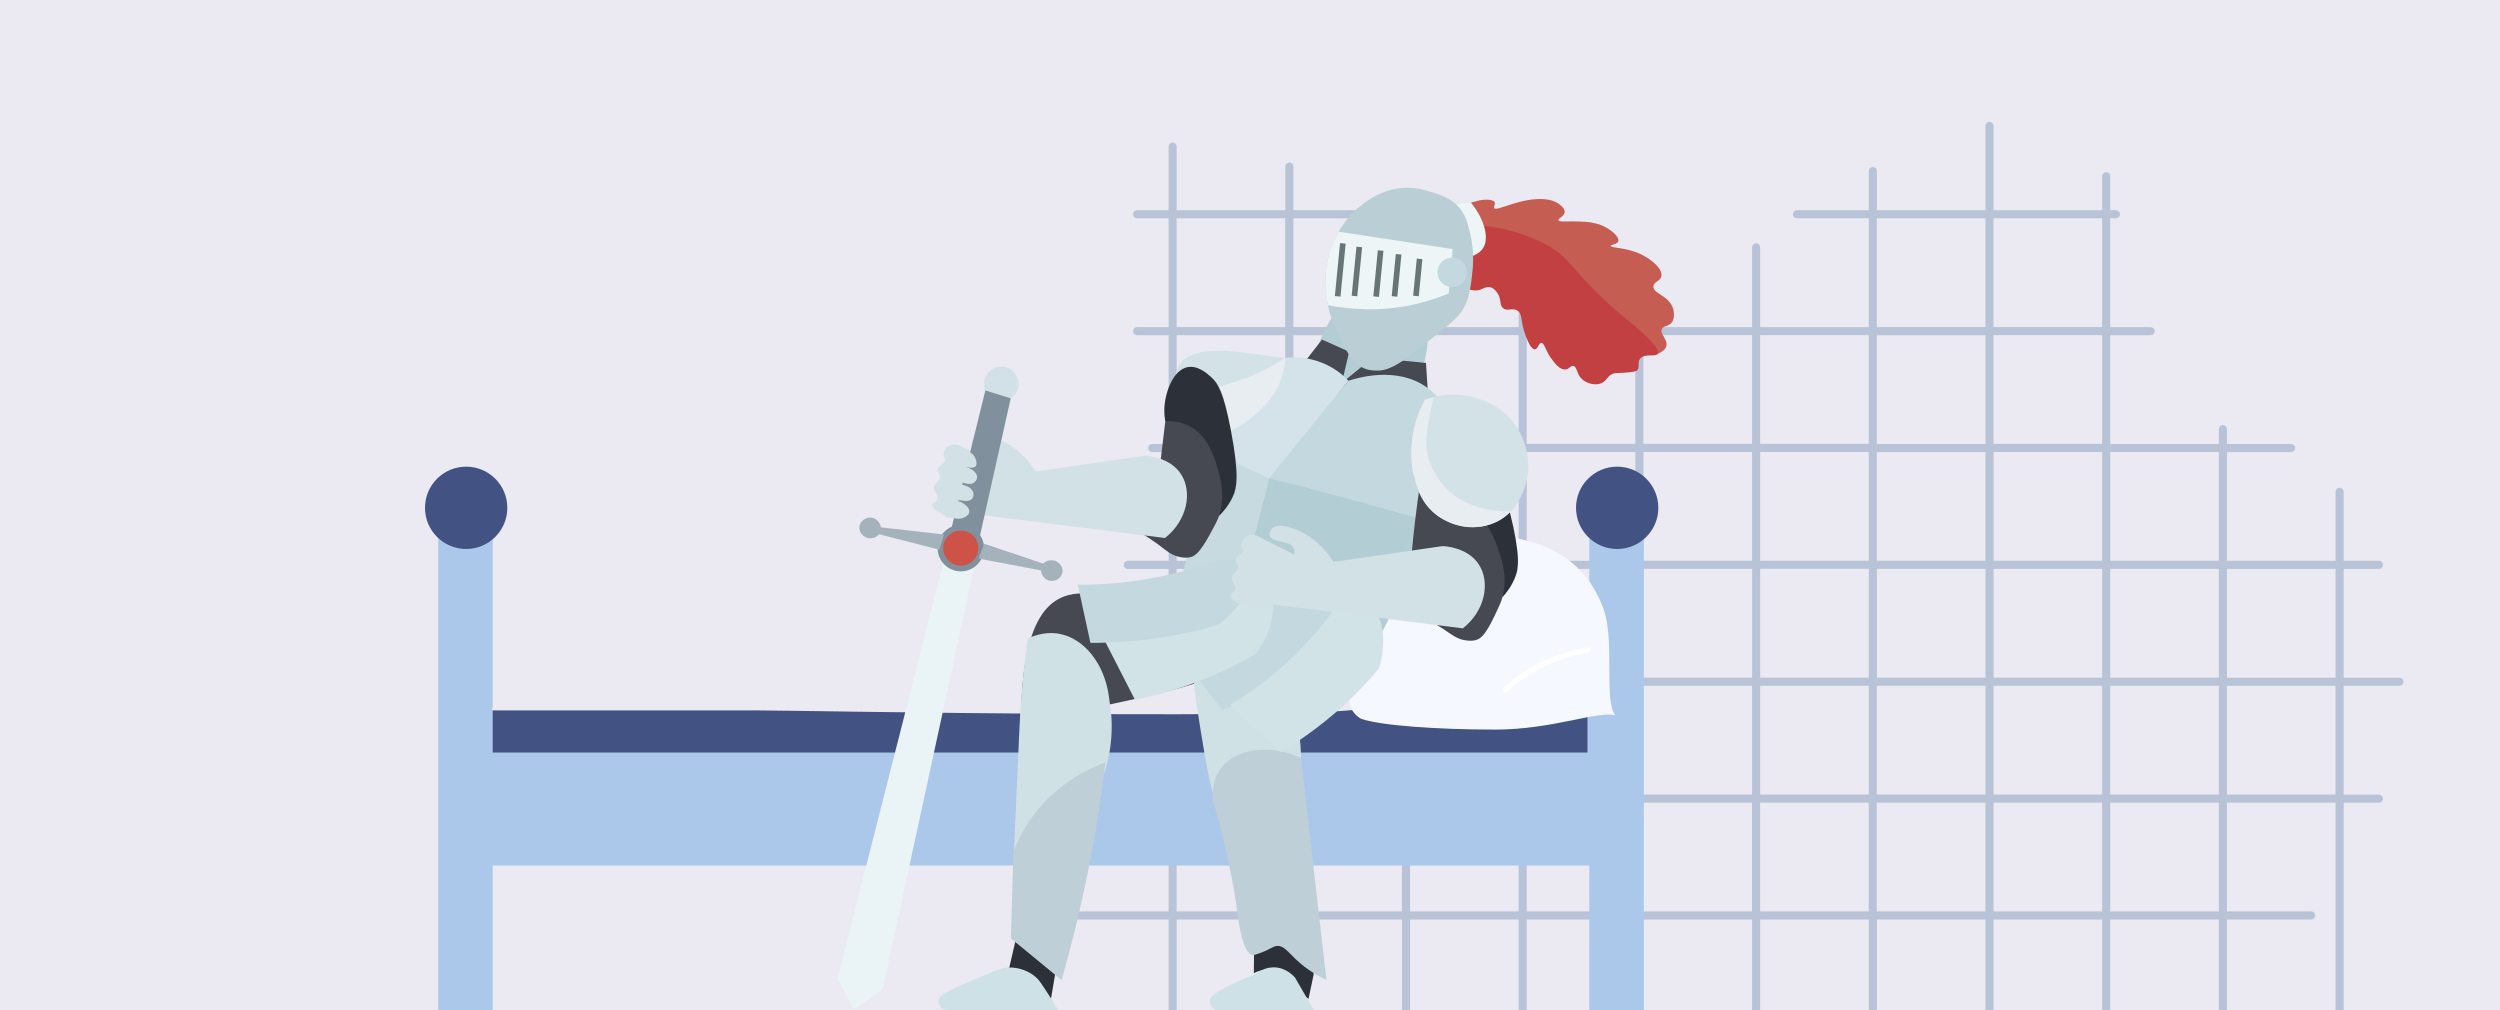 <?xml version="1.0" encoding="UTF-8"?>
<svg xmlns="http://www.w3.org/2000/svg" width="1200" height="485" viewBox="0 0 1200 485" fill="none">
  <rect x="0" y="0" width="1200" height="485" fill="#333333" stroke="none"/>
  <g clip-path="url(#clip0_16915_126)">
    <rect width="1200" height="485" fill="#EBE9F1"></rect>
    <path fill-rule="evenodd" clip-rule="evenodd" d="M1152.21 327.247C1152.21 327.485 1152.03 327.669 1151.79 327.669H1123.46V382.903H1141.88C1142.15 382.903 1142.33 383.088 1142.33 383.325C1142.33 383.589 1142.15 383.774 1141.88 383.774H1123.46V486.64C1123.46 486.878 1123.25 487.062 1123.02 487.062C1122.78 487.062 1122.57 486.878 1122.57 486.64V383.774H1067.44V438.981H1109.39C1109.63 438.981 1109.84 439.192 1109.84 439.429C1109.84 439.667 1109.63 439.878 1109.39 439.878H1067.44V486.64C1067.44 486.878 1067.23 487.062 1066.99 487.062C1066.76 487.062 1066.55 486.878 1066.55 486.64V439.878H1011.42V486.64C1011.42 486.878 1011.24 487.062 1010.97 487.062C1010.74 487.062 1010.55 486.878 1010.55 486.64V439.878H955.399V486.64C955.399 486.878 955.215 487.062 954.977 487.062C954.714 487.062 954.529 486.878 954.529 486.64V439.878H899.404V486.64C899.404 486.878 899.193 487.062 898.956 487.062C898.719 487.062 898.508 486.878 898.508 486.64V439.878H843.382V486.64C843.382 486.878 843.171 487.062 842.934 487.062C842.697 487.062 842.486 486.878 842.486 486.64V439.878H787.361V486.64C787.361 486.878 787.176 487.062 786.913 487.062C786.676 487.062 786.491 486.878 786.491 486.64V439.878H731.339V486.64C731.339 486.878 731.155 487.062 730.918 487.062C730.68 487.062 730.47 486.878 730.47 486.64V439.878H675.344V486.64C675.344 486.878 675.133 487.062 674.896 487.062C674.659 487.062 674.448 486.878 674.448 486.64V439.878H619.322V486.64C619.322 486.878 619.138 487.062 618.875 487.062C618.637 487.062 618.453 486.878 618.453 486.64V439.878H563.301V486.64C563.301 486.878 563.116 487.062 562.879 487.062C562.616 487.062 562.431 486.878 562.431 486.64V439.878H513.419C513.182 439.878 512.971 439.667 512.971 439.429C512.971 439.192 513.182 438.981 513.419 438.981H562.431V383.774H495.448C495.184 383.774 495 383.589 495 383.325C495 383.088 495.184 382.903 495.448 382.903H562.431V327.669H520.613C520.376 327.669 520.165 327.485 520.165 327.247C520.165 326.983 520.376 326.799 520.613 326.799H562.431V271.592H541.298C541.035 271.592 540.85 271.38 540.85 271.143C540.85 270.905 541.035 270.694 541.298 270.694H562.431V215.487H552.971C552.734 215.487 552.55 215.276 552.55 215.039C552.55 214.801 552.734 214.617 552.971 214.617H562.431V159.383H545.778C545.541 159.383 545.356 159.198 545.356 158.961C545.356 158.697 545.541 158.512 545.778 158.512H562.431V103.279H545.778C545.541 103.279 545.356 103.094 545.356 102.857C545.356 102.619 545.541 102.408 545.778 102.408H562.431V70.345C562.431 70.107 562.616 69.896 562.879 69.896C563.116 69.896 563.301 70.107 563.301 70.345V102.408H618.453V79.951C618.453 79.713 618.637 79.502 618.875 79.502C619.138 79.502 619.322 79.713 619.322 79.951V102.408H674.448V94.65C674.448 94.412 674.659 94.227 674.896 94.227C675.133 94.227 675.344 94.412 675.344 94.65V102.408H688.888C689.125 102.408 689.31 102.619 689.31 102.857C689.31 103.094 689.125 103.279 688.888 103.279H675.344V158.512H730.47V131.173C730.47 130.935 730.68 130.724 730.918 130.724C731.155 130.724 731.339 130.935 731.339 131.173V158.512H786.491V131.173C786.491 130.935 786.676 130.724 786.913 130.724C787.176 130.724 787.361 130.935 787.361 131.173V158.512H842.486V118.717C842.486 118.479 842.697 118.268 842.934 118.268C843.171 118.268 843.382 118.479 843.382 118.717V158.512H898.508V103.279H862.486C862.249 103.279 862.065 103.094 862.065 102.857C862.065 102.619 862.249 102.408 862.486 102.408H898.508V82.062C898.508 81.798 898.719 81.613 898.956 81.613C899.193 81.613 899.404 81.798 899.404 82.062V102.408H954.529V60.449C954.529 60.185 954.714 60 954.977 60C955.215 60 955.399 60.185 955.399 60.449V102.408H1010.55V84.569C1010.55 84.331 1010.74 84.12 1010.97 84.12C1011.24 84.12 1011.42 84.331 1011.42 84.569V102.408H1015.66C1015.9 102.408 1016.11 102.619 1016.11 102.857C1016.11 103.094 1015.9 103.279 1015.66 103.279H1011.42V158.512H1032.29C1032.53 158.512 1032.74 158.697 1032.74 158.961C1032.74 159.198 1032.53 159.383 1032.29 159.383H1011.42V214.617H1066.55V205.908C1066.55 205.644 1066.76 205.459 1066.99 205.459C1067.23 205.459 1067.44 205.644 1067.44 205.908V214.617H1099.77C1100.01 214.617 1100.22 214.801 1100.22 215.039C1100.22 215.276 1100.01 215.487 1099.77 215.487H1067.44V270.694H1122.57V236.018C1122.57 235.781 1122.78 235.57 1123.02 235.57C1123.25 235.57 1123.46 235.781 1123.46 236.018V270.694H1141.88C1142.15 270.694 1142.33 270.905 1142.33 271.143C1142.33 271.38 1142.15 271.592 1141.88 271.592H1123.46V326.799H1151.79C1152.03 326.799 1152.21 326.983 1152.21 327.247ZM1067.44 271.592V326.799H1122.57V271.592H1067.44ZM619.322 215.487V270.694H674.474V215.487H619.322ZM674.448 214.617V159.383H619.322V214.617H674.448ZM899.377 215.487V270.694H954.503V215.487H899.377ZM954.529 214.617V159.383H899.377V214.617H954.529ZM731.366 326.799H786.491V271.592H731.366V326.799ZM730.47 271.565H675.344V326.799H730.47V271.565ZM787.361 326.772H842.513V271.565H787.361V326.772ZM843.382 326.772H898.534V271.539H843.382V326.772ZM899.404 326.772H954.529V271.565H899.404V326.772ZM955.425 326.772H1010.55V271.565H955.425V326.772ZM1010.55 270.668V215.461H955.425V270.668H1010.55ZM898.508 215.461H843.382V270.668H898.508V215.461ZM842.486 215.461H787.361V270.668H842.486V215.461ZM786.491 215.461H731.339V270.694H786.491V215.461ZM730.47 215.461H675.344V270.668H730.47V215.461ZM619.322 271.565V326.772H674.448V271.565H619.322ZM619.322 327.643V382.876H674.474V327.643H619.322ZM675.318 382.876H730.47V327.643H675.318V382.876ZM731.339 382.876H786.465V327.669H731.339V382.876ZM787.361 382.876H842.486V327.669H787.361V382.876ZM843.382 382.876H898.508V327.669H843.382V382.876ZM899.377 382.876H954.529V327.643H899.377V382.876ZM955.399 382.876H1010.52V327.669H955.399V382.876ZM1011.42 382.876H1066.55V327.669H1011.42V382.876ZM1066.55 326.772V271.565H1011.42V326.772H1066.55ZM1011.39 215.461V270.668H1066.55V215.461H1011.39ZM1010.5 159.357H955.373V214.564H1010.5V159.357ZM955.373 103.279V158.486H1010.5V103.279H955.373ZM899.377 158.486H954.503V103.279H899.377V158.486ZM843.356 159.357V214.564H898.482V159.357H843.356ZM787.334 159.357V214.564H842.486V159.357H787.334ZM731.313 159.357V214.564H786.438V159.357H731.313ZM675.318 159.357V214.564H730.443V159.357H675.318ZM619.296 103.253V158.486H674.448V103.253H619.296ZM563.275 158.486H618.4V103.253H563.275V158.486ZM563.275 214.59H618.4V159.383H563.275V214.59ZM563.275 270.694H618.4V215.461H563.275V270.694ZM563.275 326.799H618.4V271.592H563.275V326.799ZM563.275 382.876H618.4V327.669H563.275V382.876ZM618.4 438.981V383.774H563.275V438.981H618.4ZM674.422 438.981V383.774H619.27V438.981H674.422ZM730.443 438.981V383.774H675.318V438.981H730.443ZM786.438 438.981V383.774H731.313V438.981H786.438ZM842.46 438.981V383.774H787.308V438.981H842.46ZM898.482 438.981V383.774H843.356V438.981H898.482ZM954.503 438.981V383.774H899.351V438.981H954.503ZM1010.52 438.981V383.774H955.399V438.981H1010.52ZM1066.52 383.774H1011.39V438.981H1066.52V383.774ZM1122.54 327.669H1067.42V382.876H1122.54V327.669Z" fill="#ABC8EB" stroke="#B9C3D8" stroke-width="3"></path>
    <rect x="235.907" y="341.878" width="539.759" height="73.563" fill="#ABC8EB"></rect>
    <rect x="235.755" y="340.801" width="526.222" height="20.414" fill="#415283"></rect>
    <rect x="236.499" y="246.94" width="238.329" height="26.127" transform="rotate(90 236.499 246.94)" fill="#ABC8EB"></rect>
    <rect x="788.99" y="246.94" width="238.329" height="26.127" transform="rotate(90 788.99 246.94)" fill="#ABC8EB"></rect>
    <path d="M400.955 316.985C448.966 316.985 612.93 323.995 661.042 316.985L656.901 339.22C651.12 346.177 384.029 340.992 363.092 340.992H236.35C236.35 311.56 356.746 316.985 400.955 316.985Z" fill="#EBE9F1"></path>
    <path d="M775.312 343.315C769.674 335.931 775.312 307.694 769.624 292.127C748.681 234.809 663.651 261.892 649.432 276.11C647.286 282.846 644.283 299.49 649.432 312.183C654.581 324.876 640.551 336.879 653.174 344.962C662.201 348.263 690.114 350.203 717.536 350.203C745.376 350.203 766.531 341.17 775.312 343.315Z" fill="#F6F8FF"></path>
    <path d="M762.235 311.94C741.759 315.293 727.161 326.31 722.421 331.399" stroke="white" stroke-width="2.461" stroke-linecap="round"></path>
    <circle cx="223.755" cy="243.755" r="19.755" fill="#415283"></circle>
    <circle cx="776.245" cy="243.755" r="19.755" fill="#415283"></circle>
    <path d="M667.706 134.748C671.245 135.258 673.965 136.847 675.396 137.7C678.373 139.451 681.58 141.328 683.653 145.59C685.654 149.693 685.59 153.93 685.506 159.617C685.382 168.125 683.51 174.897 682.322 179.115C681.065 183.548 680.014 187.256 677.976 191.246C674.763 197.518 671.557 199.678 655.717 211.92C644.47 220.607 643.034 221.88 640.6 221.416C633.658 220.103 631.309 207.195 630.169 200.914C629.035 194.65 626.927 177.489 635.219 159.83C639.697 150.299 645.154 144.988 646.268 143.926C648.217 142.071 657.451 133.282 667.717 134.751L667.706 134.748Z" fill="#B3CDD4"></path>
    <g clip-path="url(#clip1_16915_126)">
      <path d="M546.121 335.213C556.107 333.078 565.498 330.584 574.253 327.892L574.233 327.897C581.909 322.227 586.016 313.252 584.395 305.184C582.116 293.852 568.619 284.985 553.753 288.363C534.027 293.713 491.687 256.234 490.092 343.188C511.68 343.418 518.356 341.16 546.121 335.213Z" fill="#464952"></path>
      <path d="M617.369 348.957C610.982 349.939 604.594 350.9 598.18 351.882C597.107 341.413 596.06 330.943 594.986 320.473C607.657 312.699 620.328 304.904 632.998 297.13C649.282 304.821 655.748 320.327 649.203 332.573C644.072 342.186 631.506 348.622 617.343 348.957H617.369Z" fill="#2C3038"></path>
      <path d="M577.503 328.556C566.126 325.742 554.77 322.921 543.398 320.127C540.419 311.19 537.44 302.252 534.461 293.315C537.801 290.84 548.031 283.967 561.49 285.185C574.218 286.34 591.891 294.888 592.039 308.197C592.163 319.803 578.874 327.778 577.503 328.556Z" fill="#2C3038"></path>
      <path d="M532.325 334.636L533.452 343.655C533.986 351.451 533.593 363.665 527.874 376.795C525.784 381.586 522.07 389.862 513.62 397.354C510.093 400.487 503.65 406.049 493.759 407.818C490.885 408.339 488.433 408.403 486.721 408.363C487.72 386.61 488.407 370.85 488.864 360.171C489.322 349.264 489.737 338.73 491.186 324.193C491.92 316.79 492.698 310.672 493.266 306.504C500.197 303.285 505.608 303.737 508.145 304.171C520.194 306.215 530.2 318.401 532.325 334.657L532.325 334.636Z" fill="#D0E1E6"></path>
      <path d="M506.35 468.268C505.714 472.024 505.079 475.781 504.444 479.538C500.202 475.847 497.092 472.611 494.971 470.268C493.282 468.422 491.778 466.597 489.35 466.142C487.024 465.708 484.987 466.726 483.733 467.557C485.005 462.036 486.297 456.514 487.57 450.993C493.206 448.229 496.953 449.492 497.982 449.907C505.948 453.035 506.76 465.984 506.37 468.268L506.35 468.268Z" fill="#2C3038"></path>
      <path d="M530.609 365.94C528.608 382.739 525.82 400.781 521.933 419.839C518.253 437.986 514.033 454.89 509.563 470.448C501.447 463.785 493.351 457.1 485.235 450.436C485.641 436.58 486.046 422.723 486.451 408.866C488.232 404.121 490.842 398.652 494.738 393.098C506.427 376.396 522.479 368.99 530.588 365.94L530.609 365.94Z" fill="#BECFD8"></path>
      <path d="M455.178 484.953L507.975 484.914C506.776 482.935 505.008 480.032 502.757 476.557C500.148 472.532 498.823 470.509 497.603 469.388C492.639 464.77 486.523 464.445 485.598 464.423C482.067 464.294 479.567 465.286 475.763 466.851C454.163 475.69 450.423 477.629 450.425 480.577C450.425 481.326 450.657 482.382 451.814 483.701C452.971 484.778 454.505 484.953 455.157 484.997L455.178 484.953Z" fill="#CDE1E6"></path>
      <path d="M630.528 467.846C629.723 471.715 628.919 475.584 628.093 479.453C622.739 475.652 618.786 472.321 616.087 469.908C613.962 468.007 612.028 466.128 608.97 465.66C606.017 465.213 603.448 466.262 601.856 467.118C601.895 462.031 601.934 456.945 601.973 451.858C607.11 447.644 614.032 446.485 619.896 448.918C626.991 451.862 631.435 459.596 630.506 467.825L630.528 467.846Z" fill="#2C3038"></path>
      <path d="M583.826 290.382C589.235 288.784 599.351 296.159 619.87 333.601C623.471 345.992 624.356 356.499 624.486 363.713C624.595 370.277 624.184 379.127 621.329 389.238C619.141 396.978 617.348 402.956 612.169 405.539C606.03 408.584 598.695 405.129 597.337 404.48C583.566 397.967 580.377 377.228 573.997 335.75C573.221 330.676 571.605 319.352 575.397 305.991C577.335 299.132 579.461 291.685 583.868 290.382L583.826 290.382Z" fill="#D0E1E6"></path>
      <path d="M624.49 363.846C628.564 399.358 632.616 434.849 636.69 470.36C629.697 467.067 625.092 463.398 622.149 460.621C618.247 456.931 616.114 453.717 612.875 454.051C610.765 454.26 609.679 455.817 604.119 457.708C602.585 458.228 601.818 458.498 601.37 458.436C596.383 457.921 594.304 441.036 593.919 438.029C592.44 426.434 589.338 409.135 582.16 383.52C581.945 379.766 582.26 373.604 586.263 368.478C593.31 359.428 609.185 356.803 624.49 363.867L624.49 363.846Z" fill="#BECFD8"></path>
      <path d="M584.763 484.882L630.641 484.848C627.634 479.671 624.627 474.472 621.641 469.295C621.044 468.591 617.235 464.23 611.207 464.323C606.763 464.37 603.72 466.797 602.753 467.613C599.668 468.783 580.375 476.181 580.666 480.478C580.791 482.439 581.882 483.606 581.882 483.606C582.891 484.685 584.228 484.861 584.804 484.904L584.763 484.882Z" fill="#CDE1E6"></path>
      <path d="M609.126 229.541C600.789 262.175 592.471 294.799 584.134 327.434C582.714 327.116 581.233 326.735 579.731 326.254C570.881 323.475 564.123 318.795 559.313 314.512C566.45 281.791 573.583 249.084 580.72 216.364C586.754 210.988 595.392 210.23 601.632 214.269C609.448 219.326 609.144 229.122 609.126 229.541Z" fill="#C6DAE0"></path>
      <path d="M671.979 244.171C675.358 245.523 680.189 248.582 680.189 248.582L677.451 270.503C677.451 270.503 664.685 308.316 651.652 320.032C650.924 322.691 630.61 308.514 630.035 311.48C628.52 319.18 627.923 326.264 627.815 332.521C622.578 332.874 616.603 332.935 610.037 332.399C599.86 331.585 591.118 329.571 584.149 327.437C592.486 294.803 600.804 262.179 609.141 229.544C619.952 227.753 630.76 225.977 641.572 224.187C651.702 230.852 662.457 241.62 662.457 241.62C662.457 241.62 668.405 242.741 671.979 244.171Z" fill="#B3CDD4"></path>
      <path d="M639.631 308.553C633.704 313.692 626.802 319.029 618.834 324.21C607.477 331.567 596.508 336.945 586.732 340.91C579.947 332.151 573.149 323.404 566.365 314.644C574.299 311.447 583.135 307.212 592.256 301.529C604.824 293.734 614.672 285.274 622.197 277.689C623.669 276.786 632.319 271.726 638.115 275.448C644.385 279.477 646.947 293.576 639.631 308.553Z" fill="#C4D8DF"></path>
      <path d="M661.935 320.917C656.876 326.912 650.885 333.255 643.816 339.607C633.736 348.635 623.733 355.648 614.689 361.081C606.629 353.478 598.558 345.89 590.498 338.288C597.841 333.9 605.914 328.347 614.044 321.319C625.252 311.671 633.67 301.787 639.93 293.128C641.243 292.007 649.005 285.667 655.308 288.447C662.127 291.456 666.842 304.987 661.935 320.917Z" fill="#D2E3E8"></path>
      <path d="M602.755 313.895C595.977 317.846 588.205 321.811 579.415 325.424C566.891 330.547 555.115 333.797 544.772 335.881C539.73 326.015 534.672 316.159 529.63 306.293C538.02 304.623 547.488 302.101 557.504 298.207C571.3 292.878 582.546 286.391 591.348 280.334C592.961 279.719 602.4 276.351 607.405 281.084C612.819 286.206 612.721 300.536 602.755 313.895Z" fill="#D2E3E8"></path>
      <path d="M584.552 299.984C577.017 302.168 568.535 304.189 559.186 305.731C545.873 307.907 533.794 308.617 523.402 308.582C521.386 299.279 519.352 289.982 517.336 280.679C525.76 280.724 535.446 280.231 546.036 278.665C560.613 276.535 573.096 272.971 583.141 269.345C584.843 269.103 594.739 267.883 598.159 272.8C601.857 278.12 597.748 290.331 584.552 299.984Z" fill="#C4D8DF"></path>
      <path d="M658.935 171.676C667.443 172.513 675.962 173.369 684.471 174.207C684.734 178.197 684.979 182.198 685.243 186.188C683.441 187.179 680.962 188.412 677.872 189.528C674.018 190.925 667.792 192.628 660.141 192.569C653.805 192.517 644.901 192.452 636.722 186.466C630.927 182.232 627.939 176.823 626.45 173.429C629.153 169.952 631.857 166.474 634.56 162.997C638.903 164.929 643.256 166.879 647.599 168.811C646.431 173.813 645.252 178.796 644.085 183.798C649.038 179.764 653.992 175.729 658.949 171.68L658.935 171.676Z" fill="#474952"></path>
      <path d="M685.243 186.188C687.271 187.688 689.466 189.734 691.553 192.536C689.501 202.537 687.448 212.539 685.391 222.555C683.199 224.476 680.185 248.597 680.185 248.597C680.185 248.597 630.093 234.437 609.137 229.559C610.152 227.526 611.468 225.245 613.158 222.86C615.317 219.833 617.533 217.416 619.493 215.543C628.754 204.619 638.015 193.696 647.276 182.772C650.686 181.632 670.566 175.31 685.235 186.217L685.243 186.188Z" fill="#C4D8DF"></path>
      <path d="M647.283 182.743C634.561 198.336 621.849 213.948 609.126 229.541C599.656 225.153 590.186 220.766 580.72 216.364C581.002 215.546 581.481 214.341 582.33 213.048C585.051 208.917 589.303 207.328 590.745 206.742C590.745 206.742 594.875 204.086 604.524 194.521C608.391 190.681 615.662 183.85 616.908 171.766C620.272 171.382 627.147 171.061 634.856 174.239C640.985 176.76 645.052 180.421 647.269 182.739L647.283 182.743Z" fill="#D3E3E9"></path>
      <path d="M692.148 237.41C692.235 239.566 692.578 241.382 692.913 242.739C695.259 243.959 698.762 246.027 702.394 249.312C710.65 256.766 714.204 265.577 717.092 272.949C718.363 276.182 719.955 280.823 721.197 286.632C723.149 284.523 725.724 281.205 727.432 276.657C728.786 273.07 730.115 267.372 724.611 245.364C720.045 227.082 717.162 223.168 713.84 220.435C712.068 218.977 707.132 214.926 702.152 216.166C695.114 217.94 691.805 229.392 692.129 237.401L692.148 237.41Z" fill="#2C3038"></path>
      <path d="M684.978 216.079C681.699 225.391 677.972 259.989 677.503 267.382C676.588 267.412 689.691 265.019 688.776 265.049C689.51 268.442 690.377 274.662 688.649 282.102C687.139 288.609 684.291 293.325 682.36 296.033C687.662 298.625 691.622 301.116 694.335 302.965C697.215 304.935 699.732 306.913 703.7 307.392C705.098 307.57 706.921 307.783 708.931 307.058C710.739 306.399 712.952 304.89 717.297 295.807C719.474 291.232 720.575 288.957 721.192 286.617C723.709 277.212 720.963 268.916 719.546 264.807C717.415 258.621 713.777 248.052 703.827 244.073C699.49 242.327 695.414 242.441 692.908 242.724L684.978 216.079Z" fill="#464952"></path>
      <path d="M640.109 269.708C657.543 267.179 674.991 264.658 692.426 262.129C693.695 262.181 704.49 262.747 709.833 270.929C715.435 279.516 712.895 293.219 702.157 301.612C671.982 297.834 641.803 294.034 611.628 290.256C610.458 290.883 608.525 291.736 605.995 292.09C600.982 292.81 597.199 291.041 595.642 290.294C594.668 289.819 590.201 287.657 590.499 285.68C590.686 284.482 592.429 284.555 592.941 283.025C593.642 280.986 590.9 279.645 591.285 277.147C591.623 274.943 593.932 274.788 594.168 272.464C594.362 270.563 592.879 270.118 593.226 268.481C593.678 266.352 596.415 266.152 596.603 264.121C596.707 262.995 595.878 262.796 595.92 261.376C595.971 259.473 597.496 258.137 597.701 257.963C599.948 256.049 602.96 257.005 603.17 257.071C609.203 260.131 615.249 263.199 621.282 266.259C621.288 265.448 621.293 264.638 621.278 263.831C621.08 263.304 620.717 262.559 620.043 261.902C618.764 260.648 617.407 260.702 614.586 259.924C611.593 259.106 610.086 258.699 609.58 257.536C609.036 256.293 609.747 254.514 610.788 253.531C613.7 250.767 620.293 253.469 622.903 254.543C626.658 256.077 633.794 259.858 640.096 269.7L640.109 269.708Z" fill="#D2E1E6"></path>
      <path d="M616.908 171.767C602.955 171.007 567.126 160.891 564.546 179.889C563.873 184.845 571.38 175.449 569.719 179.425C567.285 185.233 566.174 190.548 565.646 194.624C571.442 194.703 581.128 194.069 591.981 189.608C604.806 184.343 612.912 176.324 616.908 171.767Z" fill="#D2E2E7"></path>
      <path d="M616.908 171.766C616.757 175.316 615.999 181.306 612.477 187.543C611.996 188.402 610.078 191.698 605.79 195.942C602.379 199.308 594.933 206.5 582.606 209.97C571.769 213.024 563.656 211.588 558.96 210.564C559.075 208.792 559.443 206.131 560.665 203.151C562.565 198.517 564.388 195.807 565.665 194.613C573.047 187.717 584.109 186.338 595.152 182.571C600.417 180.768 608.1 177.606 616.927 171.756L616.908 171.766Z" fill="#E7EDF1"></path>
      <path d="M558.875 196.866C558.842 199.023 559.082 200.856 559.34 202.229C561.615 203.579 564.996 205.84 568.438 209.324C576.263 217.23 579.316 226.226 581.787 233.748C582.874 237.047 584.203 241.771 585.117 247.64C587.185 245.644 589.942 242.475 591.902 238.03C593.456 234.525 595.102 228.91 590.841 206.629C587.308 188.119 584.65 184.049 581.486 181.134C579.799 179.579 575.098 175.258 570.055 176.217C562.93 177.593 558.983 188.841 558.857 196.855L558.875 196.866Z" fill="#2C3038"></path>
      <path d="M559.34 202.229C558.462 209.598 557.583 216.967 556.7 224.321C555.785 224.3 554.874 224.293 553.959 224.272C554.501 227.701 555.018 233.959 552.875 241.291C551.003 247.703 547.894 252.252 545.815 254.847C550.962 257.733 554.776 260.442 557.381 262.441C560.147 264.569 562.548 266.685 566.483 267.386C567.869 267.642 569.678 267.957 571.724 267.346C573.567 266.79 575.861 265.406 580.709 256.582C583.139 252.137 584.366 249.927 585.113 247.625C588.154 238.376 585.877 229.939 584.694 225.757C582.913 219.461 579.874 208.705 570.162 204.174C565.93 202.188 561.854 202.072 559.336 202.214L559.34 202.229Z" fill="#464952"></path>
      <path d="M692.063 103.52C696.017 101.426 706.46 96.104 712.822 95.857C713.769 95.823 716.779 95.706 717.461 97.138C717.964 98.195 716.773 99.251 717.162 99.884C717.997 101.244 724.294 97.832 732.353 96.252C742.125 94.339 746.375 96.681 747.659 97.497C748.357 97.937 751.187 99.719 751.034 101.783C750.871 103.864 747.818 104.761 748.084 105.693C748.358 106.717 752.268 106.155 757.149 106.29C761.354 106.417 766.739 106.621 771.552 109.548C774.173 111.135 777.384 113.991 776.786 115.797C776.269 117.378 773.105 117.332 773.102 118.023C773.105 119.088 780.452 118.656 787.525 121.997C792.39 124.3 798.124 128.846 797.458 132.505C797.002 135.073 793.767 135.172 793.626 137.452C793.399 140.993 801.146 141.881 803.062 148.093C803.19 148.514 804.328 152.41 802.382 154.86C800.778 156.889 798.449 156.212 797.68 157.907C796.607 160.28 800.622 162.92 799.859 166.041C799.41 167.933 797.42 169.109 795.713 169.817C786.937 168.954 781.689 167.272 778.67 166.011C778.67 166.011 775.159 164.553 775.384 163.694C775.563 163.018 778.139 163.677 779.448 162.244C780.393 161.207 780.352 159.415 780.007 158.363C778.203 152.857 763.311 153.1 763.378 151.42C763.405 150.817 765.28 150.911 765.935 149.669C766.906 147.794 764.421 144.195 761.927 142.026C754.418 135.478 743.059 138.49 742.284 135.186C742.006 133.975 743.543 133.625 743.692 131.782C743.803 130.326 743.078 127.385 730.152 120.453C724.384 117.358 721.493 115.813 717.702 114.539C708.1 111.295 699.283 111.212 693.004 111.829C692.7 109.056 692.382 106.288 692.078 103.516L692.063 103.52Z" fill="#C65D52"></path>
      <path d="M693.004 111.828C692.538 113.192 693.968 114.957 693.577 119.702C693.299 123.053 692.477 123.493 692.431 125.371C692.306 132.57 704.183 141.319 710.449 139.075C711.821 138.582 713.556 137.333 715.624 137.971C717.057 138.402 717.921 139.519 718.488 140.292C720.953 143.582 719.525 146.034 721.348 147.804C723.379 149.768 725.889 147.433 728.431 149.136C731.05 150.895 729.626 154.24 732.456 161.525C733.112 163.214 734.89 167.802 736.765 167.66C738.244 167.562 738.536 164.615 739.862 164.589C741.404 164.552 741.733 168.414 745.162 172.842C746.51 174.597 748.834 177.596 751.416 177.343C753.294 177.154 753.797 175.404 755.16 175.635C757.046 175.945 756.651 179.327 759.206 181.841C761.53 184.134 765.783 185.205 768.73 183.914C771.45 182.715 771.405 180.265 774.628 179.245C775.425 179 775.401 179.148 778.892 178.949C784.8 178.589 785.427 178.123 785.738 177.82C787.354 176.243 785.761 174.161 787.191 172.242C789.314 169.399 794.695 171.516 795.692 169.854C797.543 166.818 784.085 155.969 784.085 155.969C751.824 129.948 756.527 124.095 738.959 115.757C716.941 105.32 694.509 107.38 692.979 111.851L693.004 111.828Z" fill="#C24041"></path>
      <path d="M683.963 191.883C687.393 190.607 695.69 188.08 705.805 190.351C709.267 191.122 720.368 193.814 727.682 204.491C728.675 205.933 736.713 218.121 732.22 232.783C731.353 235.608 728.414 245.231 718.864 250.214C708.858 255.434 696.856 252.83 689.238 246.916C679.839 239.631 678.571 228.505 677.823 221.876C676.19 207.611 681.442 196.491 683.985 191.858L683.963 191.883Z" fill="#D2E2E7"></path>
      <path d="M688.065 190.615C687.575 192.678 686.923 195.639 686.293 199.217C685.231 205.173 684.561 208.96 684.58 212.399C684.621 221.958 690.01 229.406 691.714 231.588C699.144 241.073 709.361 243.434 713.159 244.295C718.18 245.452 722.493 245.447 725.369 245.246C724.703 245.977 723.705 246.948 722.399 247.962C716.776 252.272 710.698 252.838 708.726 253C698.073 253.846 690.364 247.86 689.23 246.945C682.188 241.28 680.182 233.844 678.817 228.759C676.795 221.209 677.391 215.003 677.757 211.589C678.05 208.799 678.97 202.382 682.37 195.078C682.987 193.769 683.545 192.68 683.973 191.901C685.34 191.483 686.71 191.051 688.076 190.633L688.065 190.615Z" fill="#E7EDF1"></path>
    </g>
    <path d="M706.218 97.454C705.23 97.377 704.061 97.353 702.76 97.492C700.421 97.741 698.519 98.384 697.171 98.987C698.815 101.501 700.788 105.1 702.212 109.717C703.948 115.359 704.169 120.285 704.051 123.624C705.199 123.433 710.117 122.5 712.236 118.478C712.76 117.477 713.195 116.141 713.197 114.024C713.197 106.785 708.243 99.992 706.218 97.454Z" fill="#EDF5F6"></path>
    <path d="M675.684 90.12C680.533 90.167 684.567 91.398 686.693 92.063C691.11 93.422 695.867 94.876 699.723 98.859C703.442 102.692 704.443 106.929 705.79 112.614C707.804 121.119 707.044 128.12 706.541 132.484C706.002 137.072 705.551 140.908 703.858 145.155C701.182 151.832 697.461 154.406 679.48 168.686C666.712 178.821 662.537 177.954 659.173 177.808C649.581 177.403 645.728 167.153 642.598 161.035C639.481 154.933 632.272 138.084 638.801 119.383C642.328 109.289 648.241 103.278 649.455 102.073C651.578 99.968 661.636 89.995 675.699 90.121L675.684 90.12Z" fill="#BACFD5"></path>
    <path d="M642.535 111.226C660.797 114 679.043 116.787 697.305 119.56C696.673 126.65 696.025 133.754 695.393 140.844C690.807 142.769 685.519 144.565 679.556 145.946C662.402 149.899 647.449 148.454 637.401 146.483C636.765 143.651 636.185 139.927 636.155 135.558C636.136 130.306 636.936 126.322 637.266 124.817C638.478 119.26 640.537 114.698 642.536 111.211L642.535 111.226Z" fill="#EDF5F6"></path>
    <path d="M680.06 124.129L682.758 124.393L681.017 142.208L678.319 141.944L680.06 124.129Z" fill="#687576"></path>
    <path d="M669.989 121.927L672.687 122.191L670.711 142.418L668.013 142.154L669.989 121.927Z" fill="#687576"></path>
    <path d="M661.355 120.125L664.053 120.389L661.891 142.515L659.193 142.251L661.355 120.125Z" fill="#687576"></path>
    <path d="M651.1 118.409L653.798 118.672L651.497 142.215L648.799 141.952L651.1 118.409Z" fill="#687576"></path>
    <path d="M643.218 116.695L645.916 116.958L643.433 142.37L640.735 142.107L643.218 116.695Z" fill="#687576"></path>
    <path d="M696.364 137.757C692.477 137.378 689.633 133.918 690.013 130.031C690.393 126.143 693.852 123.3 697.739 123.68C701.627 124.06 704.47 127.519 704.09 131.406C703.711 135.294 700.251 138.137 696.364 137.757Z" fill="#C4D8DF"></path>
    <path d="M497.137 226.334C514.572 223.805 532.02 221.284 549.454 218.755C550.723 218.807 561.519 219.373 566.861 227.555C572.464 236.142 569.924 249.845 559.185 258.238C529.011 254.46 498.832 250.66 468.657 246.882C467.486 247.509 465.553 248.362 463.023 248.716C458.01 249.436 454.227 247.667 452.671 246.92C451.696 246.445 447.229 244.283 447.527 242.306C447.714 241.108 449.458 241.181 449.97 239.651C450.67 237.612 447.928 236.271 448.314 233.773C448.652 231.569 450.961 231.414 451.197 229.089C451.39 227.189 449.908 226.744 450.255 225.107C450.707 222.978 453.444 222.778 453.632 220.747C453.736 219.621 452.906 219.422 452.949 218.002C452.999 216.099 454.525 214.763 454.729 214.589C456.977 212.675 459.988 213.631 460.199 213.697C466.232 216.757 472.278 219.825 478.311 222.885C478.316 222.074 478.322 221.264 478.307 220.457C478.109 219.93 477.745 219.185 477.072 218.528C475.792 217.274 474.436 217.328 471.615 216.55C468.621 215.732 467.114 215.325 466.608 214.162C466.064 212.919 466.775 211.14 467.817 210.157C470.729 207.393 477.322 210.095 479.931 211.169C483.687 212.703 490.823 216.484 497.125 226.326L497.137 226.334Z" fill="#D2E1E6"></path>
    <path d="M467.611 272.213C452.978 339.699 438.329 407.2 423.696 474.685C419.123 478.014 414.565 481.342 409.992 484.671C407.323 479.723 404.669 474.775 402 469.827C419.198 402.147 436.41 334.481 453.608 266.801C458.271 268.6 462.933 270.399 467.596 272.213L467.611 272.213Z" fill="#EAF4F7"></path>
    <path d="M488.903 184.276C488.903 179.705 485.197 176 480.626 176C476.056 176 472.35 179.705 472.35 184.276C472.35 188.847 476.056 192.553 480.626 192.553C485.197 192.553 488.903 188.847 488.903 184.276Z" fill="#D2E1E8"></path>
    <path d="M472.964 187.411C467.432 209.916 461.899 232.421 456.367 254.926C460.97 255.991 465.573 257.055 470.161 258.105C475.153 235.795 480.161 213.499 485.154 191.189C481.091 189.93 477.013 188.67 472.949 187.411L472.964 187.411Z" fill="#80919D"></path>
    <path d="M472.349 263.098C472.349 256.937 467.355 251.943 461.194 251.943C455.033 251.943 450.039 256.937 450.039 263.098C450.039 269.259 455.033 274.253 461.194 274.253C467.355 274.253 472.349 269.259 472.349 263.098Z" fill="#80919D"></path>
    <path d="M469.636 263.098C469.636 258.436 465.856 254.656 461.194 254.656C456.532 254.656 452.753 258.436 452.753 263.098C452.753 267.76 456.532 271.539 461.194 271.539C465.856 271.539 469.636 267.76 469.636 263.098Z" fill="#CD5247"></path>
    <path d="M450.864 263.847C441.253 261.373 431.643 258.914 422.032 256.44C420.353 258.285 417.759 258.869 415.645 257.925C413.83 257.115 412.316 255.181 412.496 252.977C412.706 250.383 415.21 248.299 417.909 248.449C420.383 248.584 422.482 250.548 422.826 253.127C432.932 254.266 443.023 255.421 453.128 256.56C452.379 258.989 451.629 261.418 450.879 263.832L450.864 263.847Z" fill="#A4B2BB"></path>
    <path d="M472.5 261.029C481.901 264.192 491.317 267.371 500.718 270.535C502.517 268.81 505.156 268.42 507.195 269.515C508.949 270.445 510.313 272.499 509.969 274.688C509.564 277.267 506.91 279.141 504.241 278.811C501.782 278.496 499.833 276.382 499.683 273.773C489.697 271.884 479.712 270.01 469.726 268.121C470.656 265.752 471.57 263.398 472.5 261.029Z" fill="#A4B2BB"></path>
    <path d="M454.015 248.168C455.692 248.425 457.37 248.668 459.047 248.925C459.637 249.016 460.71 249.091 461.903 248.728C462.221 248.637 464.775 247.82 465.213 245.973C465.727 243.778 462.81 241.886 462.387 241.628C460.377 240.342 458.125 240.221 458.171 240.039C458.216 239.872 459.984 240.039 460.906 240.145C462.644 240.342 463.037 240.539 464.019 240.448C464.669 240.387 465.485 240.311 466.165 239.827C467.374 238.949 467.51 237.193 466.996 235.952C466.346 234.438 464.684 233.666 464.125 233.409C462.357 232.591 460.543 232.621 460.362 231.804C460.347 231.698 460.317 231.577 460.392 231.471C460.921 230.744 464.548 233.151 466.981 231.986C468.129 231.441 468.855 230.351 468.976 229.336C469.263 227.217 466.935 225.688 466.482 225.385C464.744 224.235 462.719 224.038 462.75 223.947C462.795 223.811 466.694 225.204 468.16 223.947C469.248 223.009 468.552 220.753 468.039 219.663C466.679 216.787 463.399 216.106 462.886 216C459.924 226.718 456.962 237.45 454 248.168L454.015 248.168Z" fill="#D2E1E6"></path>
  </g>
  <defs>
    <clipPath id="clip0_16915_126">
      <rect width="1200" height="485" fill="white"></rect>
    </clipPath>
    <clipPath id="clip1_16915_126">
      <rect width="368" height="484.609" fill="white" transform="matrix(-0.966 -0.259 -0.259 0.966 836.887 117.246)"></rect>
    </clipPath>
  </defs>
</svg>
